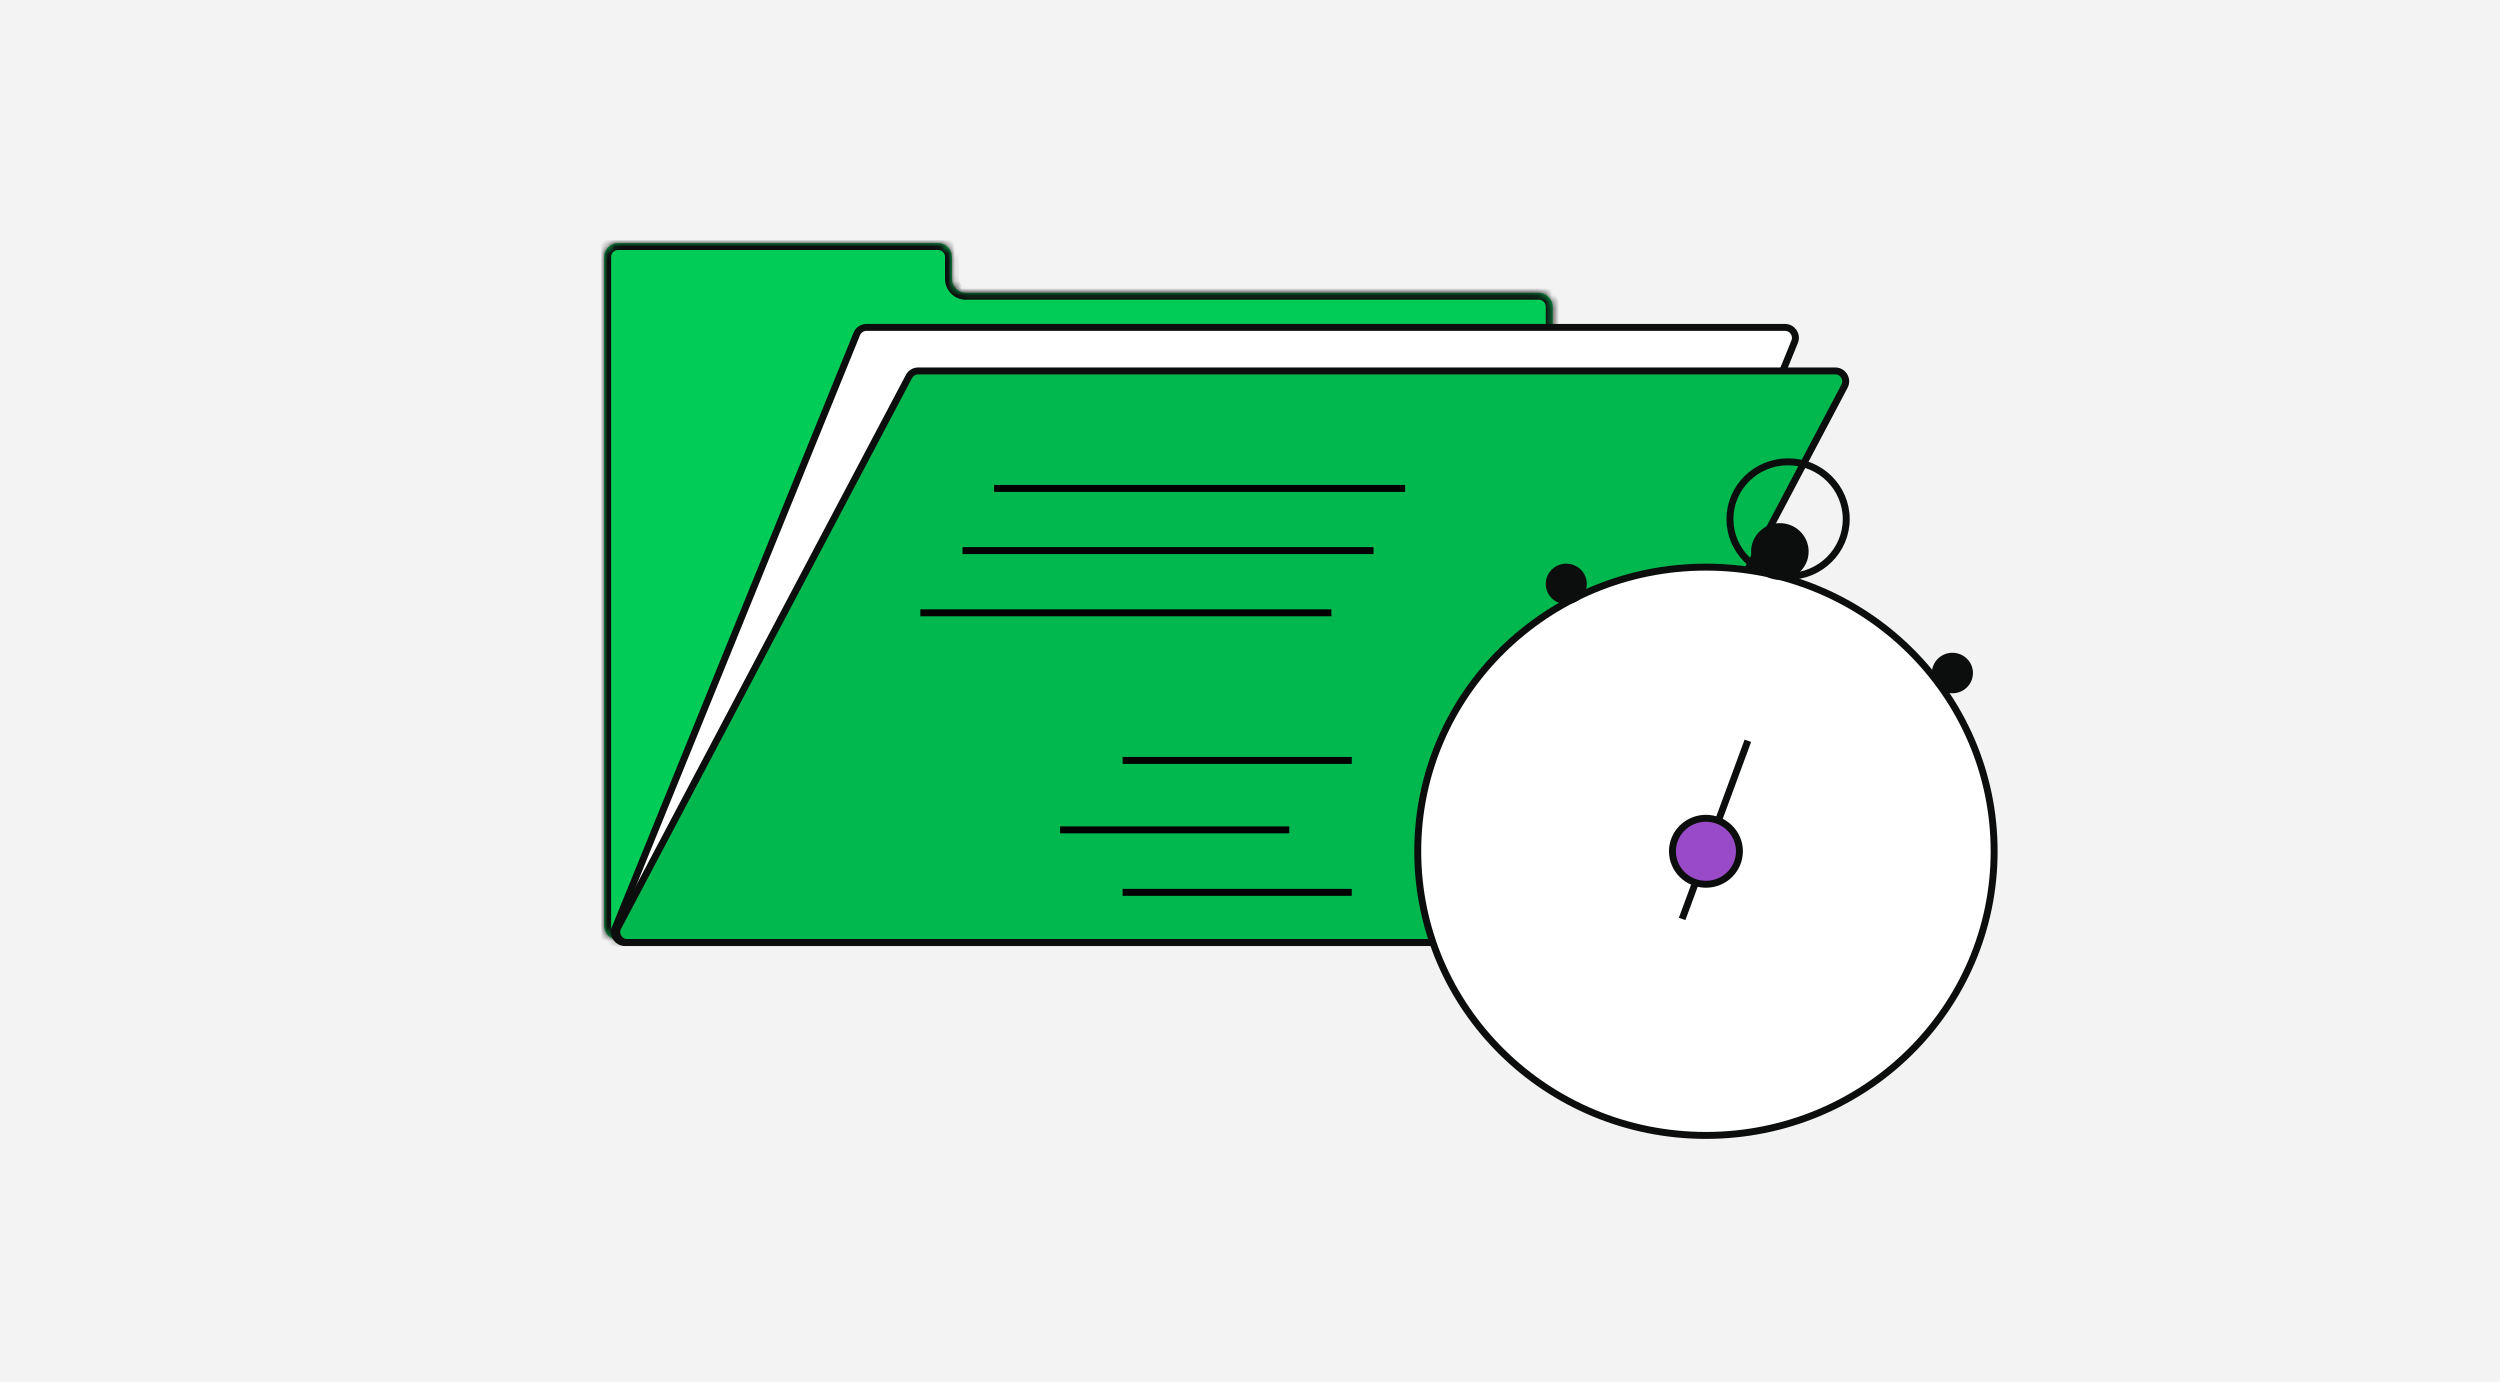 <svg width="360" height="199" viewBox="0 0 360 199" fill="none" xmlns="http://www.w3.org/2000/svg">
<rect width="360" height="199" fill="#F2F3F2"/>
<mask id="path-1-inside-1_1272_145" fill="white">
<path d="M137.082 40.166C137.082 41.271 137.977 42.166 139.082 42.166H221.588C222.692 42.166 223.588 43.061 223.588 44.166V133.321C223.588 134.426 222.692 135.321 221.588 135.321H89C87.895 135.321 87 134.426 87 133.321V37C87 35.895 87.895 35 89 35H135.082C136.187 35 137.082 35.895 137.082 37V40.166Z"/>
</mask>
<path d="M137.082 40.166C137.082 41.271 137.977 42.166 139.082 42.166H221.588C222.692 42.166 223.588 43.061 223.588 44.166V133.321C223.588 134.426 222.692 135.321 221.588 135.321H89C87.895 135.321 87 134.426 87 133.321V37C87 35.895 87.895 35 89 35H135.082C136.187 35 137.082 35.895 137.082 37V40.166Z" fill="#00CC57"/>
<path d="M139.082 42.166V43.166H221.588V42.166V41.166H139.082V42.166ZM223.588 44.166H222.588V133.321H223.588H224.588V44.166H223.588ZM221.588 135.321V134.321H89V135.321V136.321H221.588V135.321ZM87 133.321H88V37H87H86V133.321H87ZM89 35V36H135.082V35V34H89V35ZM137.082 37H136.082V40.166H137.082H138.082V37H137.082ZM135.082 35V36C135.634 36 136.082 36.448 136.082 37H137.082H138.082C138.082 35.343 136.739 34 135.082 34V35ZM87 37H88C88 36.448 88.448 36 89 36V35V34C87.343 34 86 35.343 86 37H87ZM89 135.321V134.321C88.448 134.321 88 133.874 88 133.321H87H86C86 134.978 87.343 136.321 89 136.321V135.321ZM223.588 133.321H222.588C222.588 133.874 222.14 134.321 221.588 134.321V135.321V136.321C223.245 136.321 224.588 134.978 224.588 133.321H223.588ZM221.588 42.166V43.166C222.14 43.166 222.588 43.614 222.588 44.166H223.588H224.588C224.588 42.509 223.245 41.166 221.588 41.166V42.166ZM139.082 42.166V41.166C138.53 41.166 138.082 40.718 138.082 40.166H137.082H136.082C136.082 41.823 137.425 43.166 139.082 43.166V42.166Z" fill="#0C0E0D" mask="url(#path-1-inside-1_1272_145)"/>
<path d="M124.77 47.145H257.039C258.104 47.145 258.83 48.224 258.429 49.21L223.632 134.782C223.402 135.347 222.852 135.717 222.242 135.717H89.973C88.908 135.717 88.182 134.638 88.583 133.651L123.38 48.079C123.61 47.514 124.159 47.145 124.77 47.145Z" fill="white" stroke="#0C0E0D"/>
<path d="M132.217 53.415H264.281C265.411 53.415 266.135 54.617 265.607 55.616L223.709 134.917C223.449 135.409 222.939 135.716 222.383 135.716H90.318C89.189 135.716 88.465 134.515 88.992 133.516L130.891 54.213C131.15 53.722 131.661 53.415 132.217 53.415Z" fill="#00B84E" stroke="#0C0E0D"/>
<line x1="143.153" y1="70.329" x2="202.341" y2="70.329" stroke="black"/>
<line x1="138.6" y1="79.286" x2="197.788" y2="79.286" stroke="black"/>
<line x1="132.53" y1="88.244" x2="191.718" y2="88.244" stroke="black"/>
<g clip-path="url(#clip0_1272_145)">
<path d="M245.655 81.667C268.581 81.667 287.155 99.993 287.155 122.584C287.155 145.175 268.581 163.5 245.655 163.5C222.728 163.5 204.155 145.175 204.155 122.584C204.155 99.993 222.728 81.667 245.655 81.667Z" fill="white" stroke="#0C0E0D"/>
<path d="M257.485 66.5C262.116 66.5 265.858 70.2 265.858 74.75C265.858 79.3 262.116 83 257.485 83C252.854 83 249.112 79.3 249.112 74.75C249.112 70.2 252.854 66.5 257.485 66.5Z" stroke="#0C0E0D"/>
<ellipse cx="256.302" cy="79.417" rx="4.141" ry="4.083" fill="#0C0E0D"/>
<ellipse cx="281.148" cy="96.917" rx="2.958" ry="2.917" fill="#0C0E0D"/>
<ellipse cx="225.542" cy="84.083" rx="2.958" ry="2.917" fill="#0C0E0D"/>
<line y1="-0.5" x2="27.356" y2="-0.5" transform="matrix(0.346 -0.938 0.941 0.338 242.697 132.5)" stroke="#0C0E0D"/>
<path d="M245.655 117.833C248.326 117.833 250.479 119.967 250.479 122.583C250.479 125.2 248.326 127.333 245.655 127.333C242.984 127.333 240.831 125.2 240.831 122.583C240.831 119.966 242.984 117.833 245.655 117.833Z" fill="#994BC7" stroke="#0C0E0D"/>
</g>
<line x1="194.655" y1="109.5" x2="161.655" y2="109.5" stroke="black"/>
<line x1="185.655" y1="119.5" x2="152.655" y2="119.5" stroke="black"/>
<line x1="194.655" y1="128.5" x2="161.655" y2="128.5" stroke="black"/>
<defs>
<clipPath id="clip0_1272_145">
<rect width="84" height="98" fill="white" transform="translate(203.655 66)"/>
</clipPath>
</defs>
</svg>
